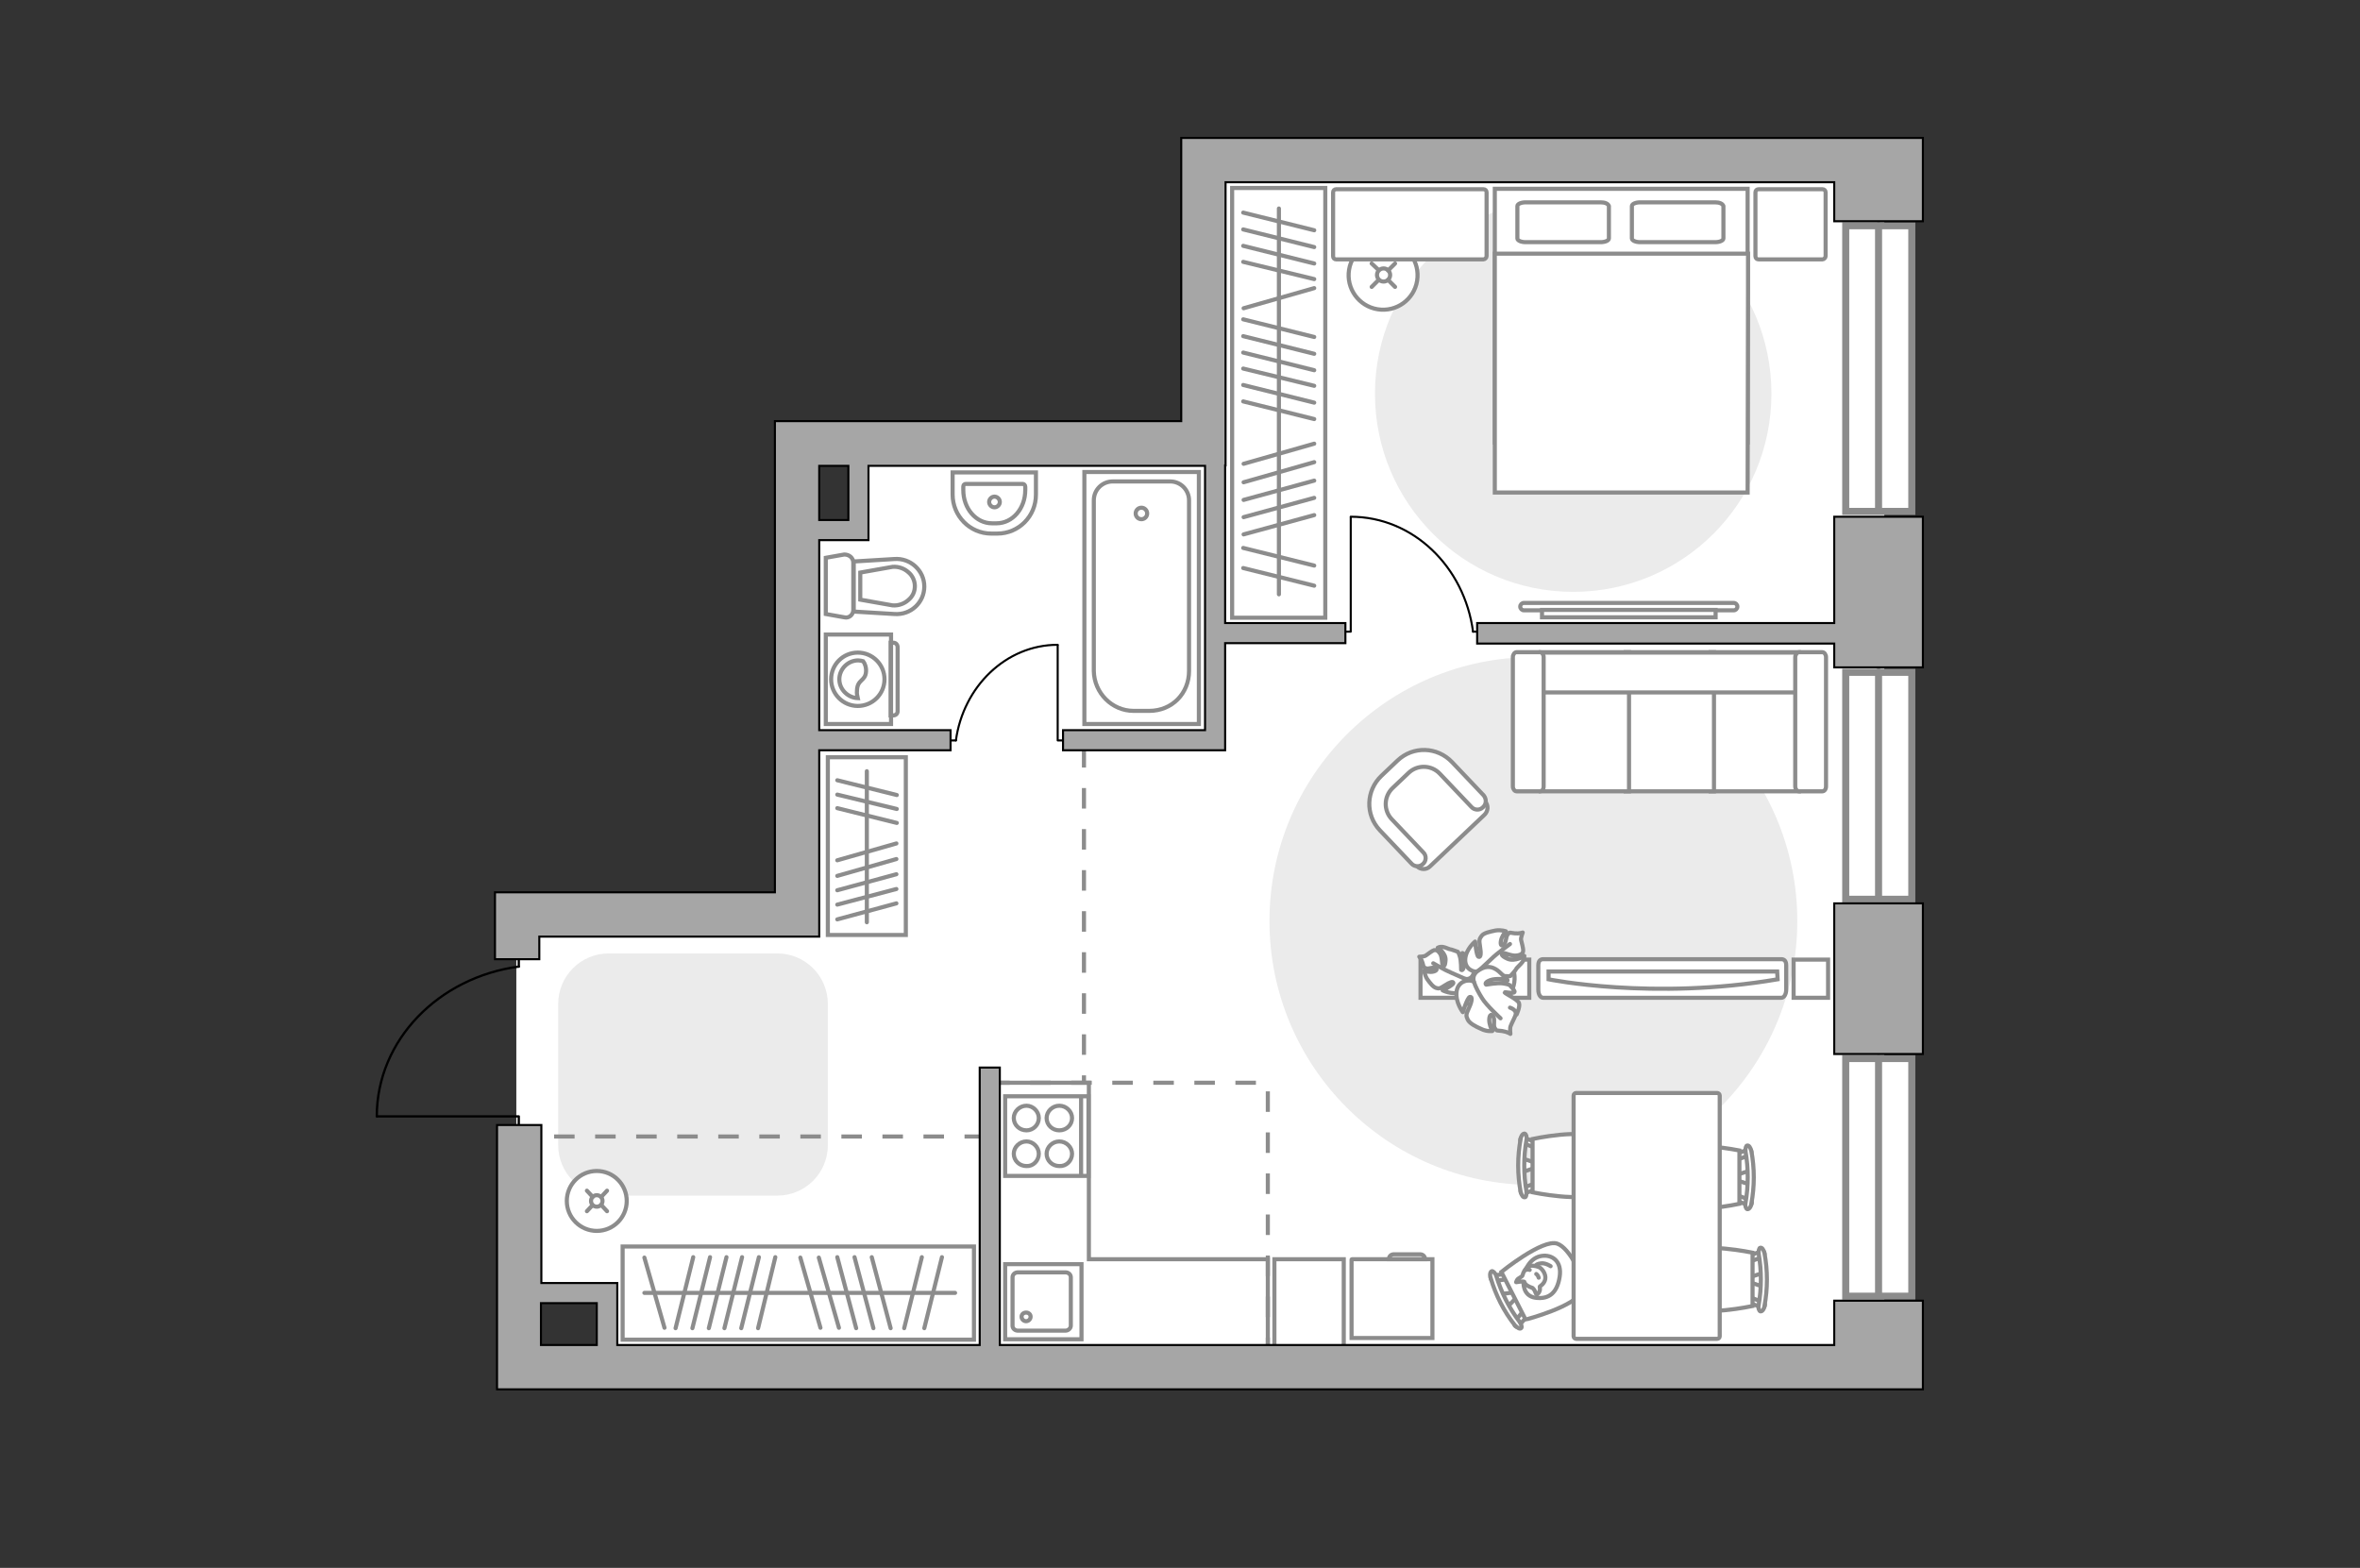 <?xml version="1.0" encoding="utf-8"?>
<!-- Generator: Adobe Illustrator 25.2.1, SVG Export Plug-In . SVG Version: 6.00 Build 0)  -->
<svg version="1.1" id="Слой_1" xmlns="http://www.w3.org/2000/svg" xmlns:xlink="http://www.w3.org/1999/xlink" x="0px" y="0px"
	 viewBox="0 0 575 382" style="enable-background:new 0 0 575 382;" xml:space="preserve">
<rect x="0" y="0" width="575" height="382" fill="#333333" stroke="none"/>
<style type="text/css">
	.st0{fill:#FFFFFF;}
	.st1{fill:#FFFFFF;stroke:#8C8C8C;stroke-width:1.721;stroke-linecap:round;stroke-miterlimit:10;}
	.st2{fill:none;stroke:#8C8C8C;stroke-width:1.721;stroke-linecap:round;stroke-miterlimit:10;}
	.st3{fill:#EBEBEB;}
	.st4{fill:#FFFFFF;stroke:#8C8C8C;stroke-linecap:round;stroke-miterlimit:10;}
	.st5{fill:none;stroke:#8C8C8C;stroke-linecap:round;stroke-miterlimit:10;}
	.st6{fill:#FFFFFF;stroke:#8C8C8C;stroke-miterlimit:10;}
	.st7{fill:none;stroke:#000000;stroke-width:0.5;stroke-linecap:round;stroke-linejoin:round;stroke-miterlimit:10;}
	.st8{fill:none;stroke:#8C8C8C;stroke-miterlimit:10;}
	.st9{fill:#FFFFFF;stroke:#8C8C8C;stroke-linecap:round;stroke-linejoin:round;stroke-miterlimit:10;}
	.st10{fill:none;stroke:#8C8C8C;stroke-linecap:round;stroke-linejoin:round;stroke-miterlimit:10;}
	.st11{fill:none;stroke:#000000;stroke-width:0.563;stroke-linecap:round;stroke-linejoin:round;stroke-miterlimit:10;}
	.st12{fill:none;stroke:#8C8C8C;stroke-miterlimit:10;stroke-dasharray:5,5;}
	.st13{fill:none;stroke:#85A4A4;stroke-width:0.75;stroke-miterlimit:10;stroke-dasharray:1.5,1.5;}
	.st14{fill:#A6A6A6;stroke:#000000;stroke-width:0.5;stroke-miterlimit:10;}
</style>
<g id="bg_1_">
	<g>
		<rect x="294.1" y="37.5" class="st0" width="165" height="293.5"/>
		<rect x="208.4" y="110.4" class="st0" width="133.4" height="223.2"/>
		<rect x="125.8" y="220.7" class="st0" width="112.4" height="94.6"/>
		<rect x="194.6" y="128.5" class="st0" width="37.1" height="147.8"/>
		<rect x="149" y="290.1" class="st0" width="77.5" height="43"/>
	</g>
</g>
<g id="windows_1_">
	<g>
		<rect x="449.7" y="257.9" class="st1" width="16.1" height="57.9"/>
		<line class="st2" x1="457.7" y1="315.4" x2="457.7" y2="257.9"/>
	</g>
	<g>
		<rect x="449.7" y="163.8" class="st1" width="16.1" height="55.3"/>
		<line class="st2" x1="457.7" y1="218.7" x2="457.7" y2="163.7"/>
	</g>
	<g>
		<rect x="449.7" y="55" class="st1" width="16.1" height="69.6"/>
		<line class="st2" x1="457.7" y1="124.1" x2="457.7" y2="55"/>
	</g>
</g>
<g id="furniture_1_">
	<path id="Vector_51_4_" class="st3" d="M373.6,160.1c35.5,0,64.3,28.8,64.3,64.3s-28.8,64.3-64.3,64.3s-64.3-28.8-64.3-64.3
		S338.1,160.1,373.6,160.1z"/>
	<path id="Vector_51_5_" class="st3" d="M383.3,47.6c26.7,0,48.3,21.6,48.3,48.3c0,26.7-21.6,48.3-48.3,48.3
		c-26.7,0-48.3-21.6-48.3-48.3C335,69.3,356.7,47.6,383.3,47.6z"/>
	<g>
		<ellipse transform="matrix(0.16 -0.987 0.987 0.16 216.918 389.057)" class="st4" cx="337.1" cy="67" rx="8.4" ry="8.4"/>
		<line class="st5" x1="334.2" y1="69.9" x2="335.9" y2="68.2"/>
		<circle class="st4" cx="337.1" cy="67" r="1.6"/>
		<line class="st5" x1="338.2" y1="65.9" x2="339.9" y2="64.2"/>
		<line class="st5" x1="334.2" y1="64.2" x2="335.9" y2="65.8"/>
		<line class="st5" x1="338.2" y1="68.2" x2="339.9" y2="69.9"/>
	</g>
	<g id="Group_2_2_">
		<g id="Group_3_2_">
			<path id="Vector_10_2_" class="st6" d="M426.3,285.2l-3.6,1.2v1l3.6,1.2V285.2z"/>
		</g>
		<g id="Group_4_2_">
			<path id="Vector_11_2_" class="st6" d="M422.8,292c0,0.3,0.2,0.6,0.4,0.6l3,1.1c0.3,0.1,0.5-0.1,0.6-0.5c0.1-0.4-0.1-0.8-0.3-0.8
				l-3-1.1c-0.3-0.1-0.5,0.1-0.6,0.5C422.8,291.9,422.8,292,422.8,292z"/>
		</g>
		<g id="Group_5_2_">
			<path id="Vector_12_2_" class="st6" d="M422.8,281.8c0,0.1,0,0.1,0,0.2c0.1,0.4,0.3,0.6,0.6,0.5l3-1.1c0.3-0.1,0.4-0.5,0.3-0.9
				s-0.3-0.6-0.6-0.5l-3,1.1C423,281.1,422.8,281.4,422.8,281.8z"/>
		</g>
		<path id="Vector_13_2_" class="st6" d="M408.5,280.3c-2.3,2.3-2.3,10.7,0,13c2.7,2.7,15.3,0,15.3,0v-13
			C423.8,280.3,411.2,277.8,408.5,280.3z"/>
		<path id="Vector_14_2_" class="st6" d="M425.3,280.6c0.7,4.1,0.7,8.3,0,12.4c-0.2,0.8,0.1,1.5,0.4,1.6c0.4,0.1,0.9-0.5,1-1.3
			c0.8-4.2,0.8-8.7,0-12.9c-0.2-0.8-0.6-1.4-1-1.3C425.4,279.1,425.2,279.8,425.3,280.6z"/>
	</g>
	<g id="Group_2_1_">
		<g id="Group_3_1_">
			<path id="Vector_10_1_" class="st6" d="M370.8,285.6l3.6-1.2v-1l-3.6-1.2V285.6z"/>
		</g>
		<g id="Group_4_1_">
			<path id="Vector_11_1_" class="st6" d="M374.4,278.8c0-0.3-0.2-0.6-0.4-0.6l-3-1.1c-0.3-0.1-0.5,0.1-0.6,0.5s0.1,0.8,0.3,0.8
				l3,1.1c0.3,0.1,0.5-0.1,0.6-0.5C374.4,278.9,374.4,278.8,374.4,278.8z"/>
		</g>
		<g id="Group_5_1_">
			<path id="Vector_12_1_" class="st6" d="M374.4,289.1c0-0.1,0-0.1,0-0.2c-0.1-0.4-0.3-0.6-0.6-0.5l-3,1.1
				c-0.3,0.1-0.4,0.5-0.3,0.9c0.1,0.4,0.3,0.6,0.6,0.5l3-1.1C374.1,289.8,374.4,289.4,374.4,289.1z"/>
		</g>
		<path id="Vector_13_1_" class="st6" d="M388.7,290.5c2.3-2.3,2.3-10.7,0-13c-2.7-2.7-15.3,0-15.3,0v13
			C373.4,290.5,386,293.1,388.7,290.5z"/>
		<path id="Vector_14_1_" class="st6" d="M371.9,290.2c-0.7-4.1-0.7-8.3,0-12.4c0.2-0.8-0.1-1.5-0.4-1.6c-0.4-0.1-0.9,0.5-1,1.3
			c-0.8,4.2-0.8,8.7,0,12.9c0.2,0.8,0.6,1.4,1,1.3C371.8,291.8,372,291,371.9,290.2z"/>
	</g>
	<g id="Group_2_6_">
		<g id="Group_3_6_">
			<path id="Vector_10_6_" class="st6" d="M367.3,318.4l2.6-2.7l-0.5-0.9l-3.8,0.5L367.3,318.4z"/>
		</g>
		<g id="Group_4_6_">
			<path id="Vector_11_6_" class="st6" d="M367.3,310.8c-0.1-0.3-0.5-0.5-0.6-0.4l-3.2,0.4c-0.3,0-0.4,0.3-0.3,0.7s0.5,0.7,0.7,0.6
				l3.2-0.4c0.3,0,0.4-0.3,0.3-0.7C367.3,310.8,367.3,310.8,367.3,310.8z"/>
		</g>
		<g id="Group_5_6_">
			<path id="Vector_12_6_" class="st6" d="M372,319.9c0-0.1,0-0.1-0.1-0.2c-0.3-0.3-0.6-0.4-0.8-0.2L369,322c-0.2,0.2-0.1,0.6,0.1,1
				c0.3,0.3,0.6,0.4,0.8,0.2l2.1-2.4C372.1,320.6,372.1,320.2,372,319.9z"/>
		</g>
		<path id="Vector_13_6_" class="st6" d="M385.3,314.6c1-3.1-2.9-10.6-5.9-11.6c-3.6-1.2-13.6,6.9-13.6,6.9l5.9,11.6
			C371.8,321.5,384.2,318.2,385.3,314.6z"/>
		<path id="Vector_14_6_" class="st6" d="M370.2,322c-2.5-3.3-4.4-7.1-5.6-11c-0.2-0.8-0.8-1.3-1.1-1.3c-0.4,0.1-0.6,0.9-0.3,1.7
			c1.2,4.1,3.2,8.1,5.9,11.5c0.6,0.6,1.2,1,1.5,0.7C370.9,323.4,370.7,322.8,370.2,322z"/>
	</g>
	<g id="Group_2_4_">
		<g id="Group_3_4_">
			<path id="Vector_10_4_" class="st6" d="M429.6,310.1l-3.6,1.2v1l3.6,1.2V310.1z"/>
		</g>
		<g id="Group_4_4_">
			<path id="Vector_11_4_" class="st6" d="M426,316.9c0,0.3,0.2,0.6,0.4,0.6l3,1.1c0.3,0.1,0.5-0.1,0.6-0.5s-0.1-0.8-0.3-0.8l-3-1.1
				c-0.3-0.1-0.5,0.1-0.6,0.5C426,316.8,426,316.9,426,316.9z"/>
		</g>
		<g id="Group_5_4_">
			<path id="Vector_12_4_" class="st6" d="M426,306.6c0,0.1,0,0.1,0,0.2c0.1,0.4,0.3,0.6,0.6,0.5l3-1.1c0.3-0.1,0.4-0.5,0.3-0.9
				c-0.1-0.4-0.3-0.6-0.6-0.5l-3,1.1C426.3,306,426,306.3,426,306.6z"/>
		</g>
		<path id="Vector_13_4_" class="st6" d="M411.7,305.2c-2.3,2.3-2.3,10.7,0,13c2.7,2.7,15.3,0,15.3,0v-13
			C427,305.2,414.4,302.6,411.7,305.2z"/>
		<path id="Vector_14_4_" class="st6" d="M428.5,305.5c0.7,4.1,0.7,8.3,0,12.4c-0.2,0.8,0.1,1.5,0.4,1.6c0.4,0.1,0.9-0.5,1-1.3
			c0.8-4.2,0.8-8.7,0-12.9c-0.2-0.8-0.6-1.4-1-1.3C428.6,304,428.4,304.8,428.5,305.5z"/>
	</g>
	<g id="Group_34_5_">
		<path id="Vector_158_5_" class="st7" d="M329.1,126v27.9h-1.9"/>
		<path id="Vector_159_5_" class="st7" d="M360.7,153.9h-1.8"/>
		<path id="Vector_160_5_" class="st7" d="M358.9,153.9c-2.1-15.8-14.6-28-29.8-28"/>
	</g>
	<g id="Group_34_1_">
		<path id="Vector_158_1_" class="st7" d="M257.7,157.2v23.2h1.6"/>
		<path id="Vector_159_1_" class="st7" d="M231.4,180.4h1.5"/>
		<path id="Vector_160_1_" class="st7" d="M232.9,180.4c1.8-13.1,12.2-23.3,24.8-23.3"/>
	</g>
	<g>
		<path id="Vector_8_1_" class="st8" d="M348.8,306.8h-19.4c-0.1,0-0.1,0.1-0.1,0.1V326H349v-19.2
			C348.9,306.8,348.9,306.8,348.8,306.8z"/>
		<path id="Vector_9_1_" class="st8" d="M338.4,306.8h8.8c0-0.7-0.5-1.2-1.2-1.2h-6.4C338.9,305.6,338.4,306.1,338.4,306.8z"/>
	</g>
	<g>
		<path id="Vector_54_1_" class="st6" d="M438.3,158.9h-21.5v33.9h21.5V158.9z"/>
		<path id="Vector_55_1_" class="st6" d="M417.6,158.9h-21.5v33.9h21.5V158.9z"/>
		<path id="Vector_56_1_" class="st6" d="M396.9,158.9h-21.5v33.9h21.5V158.9z"/>
		<path id="Vector_57_1_" class="st6" d="M439.4,168.7l2-9.7h-69v9.7H439.4z"/>
		<path id="Vector_58_1_" class="st6" d="M437.4,160.1v31.5c0,0.6,0.4,1.2,0.9,1.2h5.7c0.5,0,0.9-0.5,0.9-1.2v-31.5
			c0-0.6-0.4-1.2-0.9-1.2h-5.7C437.9,158.9,437.4,159.5,437.4,160.1z"/>
		<path id="Vector_59_1_" class="st6" d="M368.6,160.1v31.5c0,0.6,0.4,1.2,0.9,1.2h5.7c0.5,0,0.9-0.5,0.9-1.2v-31.5
			c0-0.6-0.4-1.2-0.9-1.2h-5.7C369,158.9,368.6,159.5,368.6,160.1z"/>
	</g>
	<g>
		<rect x="201.7" y="184.5" class="st5" width="19" height="43.3"/>
		<path class="st5" d="M203.9,192.6"/>
		<line class="st5" x1="204" y1="209.6" x2="218.4" y2="205.5"/>
		<line class="st5" x1="204" y1="213.4" x2="218.4" y2="209.3"/>
		<line class="st5" x1="204" y1="224" x2="218.4" y2="220.1"/>
		<line class="st5" x1="204" y1="220.4" x2="218.4" y2="216.6"/>
		<line class="st5" x1="204" y1="216.9" x2="218.4" y2="213"/>
		<line class="st5" x1="204" y1="196.9" x2="218.5" y2="200.5"/>
		<line class="st5" x1="204" y1="193.6" x2="218.5" y2="197.1"/>
		<line class="st5" x1="204" y1="190.1" x2="218.5" y2="193.7"/>
		<path class="st5" d="M203.9,188.7"/>
		<line class="st5" x1="211.2" y1="187.9" x2="211.2" y2="224.7"/>
	</g>
	<g>
		<rect x="151.7" y="303.7" class="st5" width="85.6" height="22.7"/>
		<path class="st5" d="M179.5,323.8"/>
		<line class="st5" x1="199.9" y1="323.5" x2="195" y2="306.4"/>
		<line class="st5" x1="161.9" y1="323.5" x2="157" y2="306.4"/>
		<line class="st5" x1="204.4" y1="323.5" x2="199.5" y2="306.4"/>
		<line class="st5" x1="217" y1="323.6" x2="212.4" y2="306.3"/>
		<line class="st5" x1="212.8" y1="323.6" x2="208.2" y2="306.3"/>
		<line class="st5" x1="208.6" y1="323.6" x2="204" y2="306.3"/>
		<line class="st5" x1="184.7" y1="323.6" x2="188.9" y2="306.3"/>
		<line class="st5" x1="180.6" y1="323.6" x2="184.9" y2="306.3"/>
		<line class="st5" x1="176.5" y1="323.6" x2="180.8" y2="306.3"/>
		<line class="st5" x1="172.7" y1="323.6" x2="177" y2="306.3"/>
		<line class="st5" x1="168.7" y1="323.6" x2="173" y2="306.3"/>
		<line class="st5" x1="164.6" y1="323.6" x2="168.9" y2="306.3"/>
		<path class="st5" d="M174.8,323.8"/>
		<line class="st5" x1="220.3" y1="323.6" x2="224.6" y2="306.3"/>
		<line class="st5" x1="225.2" y1="323.6" x2="229.5" y2="306.3"/>
		<line class="st5" x1="157" y1="315" x2="232.7" y2="315"/>
	</g>
	<g>
		<rect x="300.2" y="45.8" class="st5" width="22.7" height="104.7"/>
		<path class="st5" d="M302.8,92.8"/>
		<line class="st5" x1="303" y1="113" x2="320.2" y2="108.1"/>
		<line class="st5" x1="303" y1="75.1" x2="320.2" y2="70.2"/>
		<line class="st5" x1="303" y1="117.5" x2="320.2" y2="112.6"/>
		<line class="st5" x1="303" y1="130.2" x2="320.2" y2="125.5"/>
		<line class="st5" x1="303" y1="126" x2="320.2" y2="121.3"/>
		<line class="st5" x1="303" y1="121.8" x2="320.2" y2="117.1"/>
		<line class="st5" x1="302.9" y1="97.8" x2="320.2" y2="102.1"/>
		<line class="st5" x1="302.9" y1="93.8" x2="320.2" y2="98.1"/>
		<line class="st5" x1="302.9" y1="89.8" x2="320.2" y2="94"/>
		<line class="st5" x1="302.9" y1="85.9" x2="320.2" y2="90.2"/>
		<line class="st5" x1="302.9" y1="81.9" x2="320.2" y2="86.2"/>
		<line class="st5" x1="302.9" y1="77.8" x2="320.2" y2="82.1"/>
		<line class="st5" x1="302.9" y1="63.8" x2="320.2" y2="68"/>
		<line class="st5" x1="302.9" y1="59.9" x2="320.2" y2="64.2"/>
		<line class="st5" x1="302.9" y1="55.9" x2="320.2" y2="60.2"/>
		<line class="st5" x1="302.9" y1="51.8" x2="320.2" y2="56.1"/>
		<path class="st5" d="M302.8,88"/>
		<line class="st5" x1="302.9" y1="133.5" x2="320.2" y2="137.8"/>
		<line class="st5" x1="302.9" y1="138.4" x2="320.2" y2="142.7"/>
		<line class="st5" x1="311.6" y1="50.8" x2="311.6" y2="144.8"/>
	</g>
	<g>
		<path id="Vector_37_2_" class="st6" d="M361.7,198.5l-13.3,12.6c-0.9,0.9-2.4,0.8-3.2-0.1l-8.7-9.2c-3.2-3.3-3-8.7,0.3-11.9
			l4.4-4.2c3.3-3.2,8.7-3,11.9,0.3l8.7,9.2C362.7,196.2,362.6,197.6,361.7,198.5z"/>
		<path id="Vector_38_3_" class="st6" d="M361.3,196.7c-0.8,0.8-2.1,0.7-2.8-0.1l-7.7-8.1c-2.1-2.2-5.5-2.2-7.6-0.2l-3.9,3.7
			c-2.2,2.1-2.2,5.5-0.2,7.6l7.7,8.1c0.8,0.8,0.7,2.1-0.1,2.8c-0.8,0.8-2.1,0.7-2.8-0.1l-7.7-8.1c-3.6-3.8-3.4-9.7,0.4-13.3l3.9-3.7
			c3.8-3.6,9.7-3.4,13.3,0.4l7.7,8.1C362.2,194.7,362.2,195.9,361.3,196.7z"/>
	</g>
	<path class="st6" d="M418.4,326.2H384c-0.3,0-0.6-0.3-0.6-0.6v-58.7c0-0.3,0.3-0.6,0.6-0.6h34.4c0.3,0,0.6,0.3,0.6,0.6v58.7
		C419,325.9,418.7,326.2,418.4,326.2z"/>
	<g>
		<path class="st9" d="M371.2,312.3c0,0-0.3,3.5,3,3.9c3.3,0.4,5.2-1.3,5.8-5.1s-1.8-5.5-4.4-5.1
			C373.1,306.4,371.3,308.8,371.2,312.3z"/>
		<path class="st9" d="M373.4,313.8c0,0,0.5,0.4,0.7,1.1c0.2,0.6,0.4,0.5,0.4,0.5s0.8-0.6,0.7-1.5c-0.1-0.5,0-0.5,0-0.5
			s1.1-0.6,1.3-1.8c0.2-1.2-0.8-2.6-1.6-2.9c-0.8-0.3-2-0.5-2.6-0.1c-0.6,0.4-1.2,1.4-1.3,2c-0.1,0.6-1.1,0.7-1.4,1.3
			c-0.3,0.6-0.2,0.5-0.2,0.5s1.7-0.3,2-0.1C371.5,312.4,371.3,313.1,373.4,313.8z"/>
		<path class="st9" d="M374.3,310.4c0,0,0.4,0.2,0.6,0.9"/>
		<path class="st9" d="M372.7,309.4c0,0-0.5-0.2-0.9,0"/>
		<path class="st10" d="M374.1,308.4c0,0,0.2-0.5,1.5-0.6c1-0.1,2.2,0.7,2.2,0.7"/>
	</g>
	<g>
		<path id="Vector_98_1_" class="st6" d="M364.2,107.8h61.6V46h-61.6V107.8L364.2,107.8z"/>
		<path id="Vector_99_1_" class="st6" d="M425.8,120h-61.6V61.8h54.4h7.3v7.9L425.8,120L425.8,120z"/>
		<path id="Vector_100_1_" class="st10" d="M390,49.3h-18.3c-1.1,0-2,0.4-2,0.9v7.9c0,0.5,0.9,0.9,2,0.9H390c1.1,0,2-0.4,2-0.9v-7.9
			C391.8,49.6,391,49.3,390,49.3z"/>
		<path id="Vector_101_1_" class="st10" d="M417.9,49.3h-18.3c-1.1,0-2,0.4-2,0.9v7.9c0,0.5,0.9,0.9,2,0.9h18.3c1.1,0,2-0.4,2-0.9
			v-7.9C419.7,49.6,418.9,49.3,417.9,49.3z"/>
	</g>
	<path id="Vector_5_1_" class="st9" d="M444.8,62.4V46.9c0-0.5-0.3-0.8-0.8-0.8h-15.5c-0.5,0-0.8,0.3-0.8,0.8v15.5
		c0,0.5,0.3,0.8,0.8,0.8H444C444.4,63.2,444.8,62.8,444.8,62.4z"/>
	<path id="Vector_5_5_" class="st9" d="M362.2,62.4V46.9c0-0.5-0.3-0.8-0.8-0.8h-35.8c-0.5,0-0.8,0.3-0.8,0.8v15.5
		c0,0.5,0.3,0.8,0.8,0.8h35.8C361.8,63.2,362.2,62.8,362.2,62.4z"/>
	<g>
		<path class="st6" d="M371.3,148.7c-0.5,0-0.9-0.4-0.9-0.9s0.4-0.9,0.9-0.9h51.1c0.5,0,0.9,0.4,0.9,0.9s-0.4,0.9-0.9,0.9H371.3z"/>
		<rect x="375.7" y="148.6" class="st6" width="42.3" height="1.8"/>
	</g>
	<polyline class="st8" points="241.1,263.8 265.3,263.8 265.3,306.8 308.9,306.8 308.9,331.6 	"/>
	<g>
		<path id="Vector_90_1_" class="st6" d="M376,243.1c-0.7,0-1.2-0.8-1.2-2v-5.9c0-1.1,0.5-1.5,1.2-1.5h58c0.7,0,1.2,0.4,1.2,1.5v5.9
			c0,1.1-0.5,2-1.2,2H376z"/>
		<path id="Vector_91_1_" class="st6" d="M433,236.7h-55.7v1.9c0,0,25.4,5.2,55.8,0L433,236.7z"/>
	</g>
	<rect x="310.5" y="306.8" class="st8" width="16.9" height="23.2"/>
	<rect x="437" y="233.8" class="st6" width="8.4" height="9.3"/>
	<rect x="346.1" y="233.8" class="st6" width="26.5" height="9.3"/>
	<g>
		<path id="Vector_60_2_" class="st6" d="M354.5,236.6c1-4,5-6.4,8.9-5.4c4,1,6.4,5,5.4,8.9c-1,4-5,6.4-8.9,5.4
			C356,244.6,353.6,240.6,354.5,236.6z"/>
		<path class="st9" d="M357,238.5c0,0,1.3,0.3,1.9-1s0.8-2.7-0.8-4s-1.8-1.3-1.8-1.3s0.6,2.1,0.4,3.2c-0.2,1.1-0.6,1-0.7,0.9
			c0-0.1,0-2.2-0.3-3.2c-0.3-1-0.5-1.2-0.5-1.2s-1.6-0.6-1.8-0.6c-0.3,0-1.2-0.5-1.9-0.6c-0.7-0.1-1.2,0.2-1.2,0.2s2,1.3,1.9,3
			s-0.5,1.6-0.7,1.3c-0.2-0.3-0.1-2-0.6-2.8s-1-1-1.5-0.9c-0.4,0.1-1.6,1-2,1.3s-1.6,0.3-1.6,0.3s0.5,0.5,0.8,1.5
			c0.3,1,0.1,1,0.8,1.3c0.7,0.3,1.7-0.4,2.4,0c0.7,0.4-0.3,0.9-1.2,0.9s-1.6-0.3-1.6-0.3s0.1,1,0.7,2c0.7,1,1.5,2,2.2,2.2
			c0.7,0.2,0.9,0.2,2.1-0.6c1.2-0.8,2.1-1.1,2.1-0.6s-2.6,1.8-2.6,1.8s2.2,1.1,4.2,0.5C357.8,241.4,357.7,239.3,357,238.5z"/>
		<path class="st10" d="M349.2,234.7c0,0,2.9,1.7,4.4,2.3c0.9,0.4,2.7,1.2,3.4,1.5c1.1,0.5,2.2,0.6,3.4,0.4"/>
		<path class="st9" d="M360.3,236.7c0,0-0.9,1.2,0.2,2.5c1.1,1.3,2.5,2.2,4.6,1c2.1-1.1,2.2-1.3,2.2-1.3s-2.5-0.3-3.7-1
			c-1.1-0.7-0.8-1.2-0.7-1.2s2.3,1,3.6,1.1c1.3,0.1,1.5,0,1.5,0s1.3-1.4,1.4-1.7s1.1-1.1,1.6-1.8c0.4-0.7,0.4-1.4,0.4-1.4
			s-2.3,1.5-4.1,0.7c-1.8-0.8-1.5-1.3-1.1-1.4c0.4-0.1,2.2,0.8,3.3,0.6c1.1-0.1,1.6-0.6,1.6-1.1c0.1-0.5-0.4-2.2-0.5-2.7
			s0.4-1.8,0.4-1.8s-0.8,0.3-1.9,0.2c-1.2-0.1-1.2-0.4-1.7,0.2c-0.6,0.6-0.3,2-1.1,2.6c-0.8,0.6-0.8-0.7-0.4-1.7c0.4-1,1-1.6,1-1.6
			s-1.1-0.4-2.5-0.2c-1.4,0.3-2.9,0.6-3.4,1.3s-0.7,0.9-0.4,2.6c0.3,1.7,0.2,2.8-0.4,2.5c-0.5-0.3-0.8-3.7-0.8-3.7s-2.2,1.8-2.4,4.2
			C356.8,236.2,359.2,237,360.3,236.7z"/>
		<path class="st10" d="M367.9,230c0,0-3.2,2.3-4.5,3.6c-0.9,0.8-2.5,2.4-3.2,3c-1,0.9-1.7,2.1-2,3.4"/>
		<g>
			<path class="st9" d="M367.9,245.5c1.1,0.4,1.5,1,1.4,1.6s-1,2.2-1.2,2.8c-0.3,0.5-0.1,2-0.1,2s-0.7-0.5-2-0.7
				c-1.3-0.2-1.3,0.1-1.8-0.7s0.2-2.2-0.5-3c-0.7-0.8-1,0.6-0.8,1.7c0.2,1.1,0.7,2,0.7,2s-1.3,0.2-2.7-0.5c-1.4-0.6-2.9-1.4-3.3-2.3
				c-0.4-0.9-0.5-1.1,0.3-2.8c0.8-1.7,0.9-2.9,0.2-2.7c-0.6,0.2-1.7,3.7-1.7,3.7s-1.9-2.5-1.5-5.1s3.1-3,4.2-2.3
				c0,0-0.6-1.5,0.9-2.6s3.2-1.6,5.2,0.1c1.9,1.7,2,1.9,2,1.9s-2.8-0.3-4.1,0.2c-1.4,0.5-1.2,1-1,1.1c0.1,0,2.7-0.5,4.1-0.3
				c1.3,0.2,1.6,0.4,1.6,0.4s1.4,1.4,1.2,1.7c-0.3,0.5-2.4-0.1-2.4,0.1c0.1,0.3,3.2,1.7,3.5,2.6c0.3,0.9-0.6,2.8-0.6,2.8"/>
			<path class="st10" d="M365.6,248.1c0,0-3.5-3.2-4.5-4.9c-0.7-1.1-1.6-2.7-2-4"/>
		</g>
	</g>
	<path class="st3" d="M189.4,291.3h-41.1c-6.8,0-12.3-5.5-12.3-12.3v-34.4c0-6.8,5.5-12.3,12.3-12.3h41.1c6.8,0,12.3,5.5,12.3,12.3
		V279C201.7,285.8,196.2,291.3,189.4,291.3z"/>
	<g>
		<circle class="st4" cx="145.4" cy="292.6" r="7.3"/>
		<line class="st5" x1="143" y1="295.1" x2="144.4" y2="293.6"/>
		<circle class="st4" cx="145.4" cy="292.6" r="1.4"/>
		<line class="st5" x1="146.5" y1="291.6" x2="147.9" y2="290.1"/>
		<line class="st5" x1="143" y1="290.1" x2="144.4" y2="291.6"/>
		<line class="st5" x1="146.5" y1="293.6" x2="147.9" y2="295.1"/>
	</g>
</g>
<g id="plan">
	<g id="Group_34_6_">
		<path id="Vector_158_6_" class="st11" d="M91.9,272h34.5v3.3"/>
		<path id="Vector_159_6_" class="st11" d="M126.4,233.3v2.2"/>
		<path id="Vector_160_6_" class="st11" d="M126.4,235.5c-19.5,2.6-34.6,17.9-34.6,36.5"/>
	</g>
	<g>
		<path id="Vector_139_2_" class="st8" d="M251.1,320.8c0,0.6-0.5,1.1-1.1,1.1s-1.1-0.5-1.1-1.1c0-0.6,0.5-1,1.1-1
			S251.1,320.2,251.1,320.8z"/>
		<g id="Group_27_2_">
			<path id="Vector_140_2_" class="st8" d="M263.5,326.3V308h-18.6v18.3H263.5z"/>
		</g>
		<path id="Vector_141_2_" class="st8" d="M246.7,311.2V323c0,0.7,0.6,1.2,1.3,1.2h11.6c0.7,0,1.3-0.6,1.3-1.2v-11.8
			c0-0.7-0.6-1.2-1.3-1.2H248C247.3,310,246.7,310.5,246.7,311.2z"/>
	</g>
	<g>
		<path id="Vector_142_2_" class="st8" d="M244.9,267.1v19.4h20.3v-19.4H244.9z"/>
		<g id="Group_28_2_">
			<g id="Group_29_2_">
				<path id="Vector_143_2_" class="st8" d="M253.1,281.1c0-1.6-1.4-3-3-3c-1.7,0-3.1,1.4-3.1,3c0,1.7,1.4,3,3.1,3
					C251.7,284.2,253.1,282.8,253.1,281.1z"/>
				<path id="Vector_144_2_" class="st8" d="M261.2,281.1c0-1.6-1.4-3-3.1-3s-3.1,1.4-3.1,3c0,1.7,1.4,3,3.1,3
					C259.8,284.2,261.2,282.8,261.2,281.1z"/>
			</g>
			<g id="Group_30_2_">
				<path id="Vector_145_2_" class="st8" d="M253.1,272.4c0-1.6-1.4-3-3-3c-1.7,0-3.1,1.4-3.1,3c0,1.7,1.4,3,3.1,3
					C251.7,275.4,253.1,274.1,253.1,272.4z"/>
				<path id="Vector_146_2_" class="st8" d="M261.2,272.4c0-1.6-1.4-3-3.1-3s-3.1,1.4-3.1,3c0,1.7,1.4,3,3.1,3
					S261.2,274.1,261.2,272.4z"/>
			</g>
		</g>
		<path id="Vector_147_2_" class="st8" d="M263.4,286.5v-19.2"/>
	</g>
	<g id="Group_26_1_">
		<path id="Vector_130_1_" class="st8" d="M207.9,137.1v11.5c0,1.2-1.1,2.1-2.2,1.8l-4.5-0.8v-13.7l4.5-0.8
			C206.9,135.1,207.9,135.9,207.9,137.1z"/>
		<path id="Vector_131_1_" class="st8" d="M225.2,142.9c0,3.9-3.3,7-7.3,6.7L208,149v-12.2l9.9-0.6
			C221.8,135.9,225.2,139,225.2,142.9z"/>
		<path id="Vector_132_1_" class="st8" d="M209.6,146.1l7.9,1.4c1.4,0.1,2.8-0.4,3.8-1.3c1.1-0.9,1.6-2.1,1.6-3.4s-0.6-2.6-1.6-3.4
			c-1-0.9-2.4-1.4-3.8-1.3l-7.9,1.4V146.1z"/>
	</g>
	<g>
		<path id="Vector_133_1_" class="st8" d="M242.8,127.5h-1.1c-3.9,0-7-3.6-7-8.1v-0.8c0-0.4,0.2-0.7,0.6-0.7h13.9
			c0.3,0,0.6,0.3,0.6,0.7v0.8C249.8,123.9,246.7,127.5,242.8,127.5z"/>
		<path id="Vector_134_1_" class="st8" d="M243,130h-1.5c-5.2,0-9.4-4.3-9.4-9.5v-5.4h20.3v5.4C252.4,125.8,248.2,130,243,130z"/>
		<path class="st8" d="M242.3,121c0.7,0,1.3,0.6,1.3,1.3s-0.6,1.3-1.3,1.3c-0.7,0-1.3-0.6-1.3-1.3S241.6,121,242.3,121z"/>
	</g>
	<g>
		<path id="Vector_135_1_" class="st8" d="M292.1,176.4V115h-27.9v61.4H292.1z"/>
		<path id="Vector_136_1_" class="st8" d="M276.2,173.2h3.8c5.6,0,9.7-4.3,9.7-9.7v-41.6c0-2.5-2-4.6-4.6-4.6h-14
			c-2.5,0-4.6,2-4.6,4.6v41.6C266.6,168.8,270.9,173.2,276.2,173.2z"/>
		<circle class="st8" cx="278.1" cy="125.1" r="1.4"/>
	</g>
	<g>
		<g>
			<path class="st8" d="M217.1,154.6v21.8h-15.9v-21.8H217.1z"/>
			<path class="st8" d="M218.7,157.7v15.6c0,0.6-0.5,1-1,1H217v-17.7h0.7C218.3,156.6,218.7,157.1,218.7,157.7z"/>
		</g>
		<g>
			<circle class="st8" cx="209" cy="165.5" r="6.5"/>
			<path class="st8" d="M211,163.7c-0.2,2.3-2.1,1.8-2.2,4.5c-0.1,0.9,0.1,1.4,0.2,1.9c-2.4-0.1-4.5-2.1-4.5-4.6s2.1-4.6,4.6-4.6
				c0.4,0,0.8,0.1,1.2,0.2C210.7,161.6,211.1,162.6,211,163.7z"/>
		</g>
	</g>
	<polyline class="st12" points="308.9,330.9 308.9,263.8 242.4,263.8 	"/>
	<line class="st12" x1="240" y1="276.9" x2="126.4" y2="276.9"/>
	<path class="st13" d="M308.9,334.2"/>
	<line class="st12" x1="264.1" y1="182" x2="264.1" y2="263.8"/>
	<g>
		<polygon class="st14" points="446.9,151.8 359.9,151.8 359.9,156.8 446.9,156.8 446.9,162.6 468.5,162.6 468.5,125.9 446.9,125.9 
					"/>
		<rect x="446.9" y="220.1" class="st14" width="21.6" height="36.7"/>
		<path class="st14" d="M121,338.5L121,338.5h325.9l0,0h21.6v-21.6h-21.6v10.8H243.6v-67.6h-4.9v67.6h-88.3v-15.1h-18.5v-38.5h-10.8
			v64.4H121z M131.8,317.5h13.6v10.2h-13.6V317.5z"/>
		<path class="st14" d="M131.4,228.2h68.2v-45.4h32v-4.9h-32v-46.3h12v-18.1h82v64.4H259v4.9h39.5v-26.1h29.3v-4.9h-29.3v-38.4h0.1
			v-69h148.3v9.5h21.6V33.6h-21.6l0,0H287.8v69h-76.2l0,0h-4.9l0,0h-17.9v114.8h-57.4l0,0h-10.8v16.3h10.8V228.2z M206.7,113.5v13.2
			h-7.1v-13.2H206.7z"/>
	</g>
</g>
<g id="points">
	<path id="bedroom_x5F_1_2_" class="st10" d="M310.6,233.3"/>
	<path id="bedroom_x5F_2" class="st10" d="M391.9,99.1"/>
	<path id="kitchen" class="st10" d="M288.2,287.3"/>
	<path id="wc_x5F_bedroom" class="st10" d="M242.4,144.1"/>
	<path id="hallway_x5F_1" class="st10" d="M172.7,257.1"/>
</g>
</svg>
